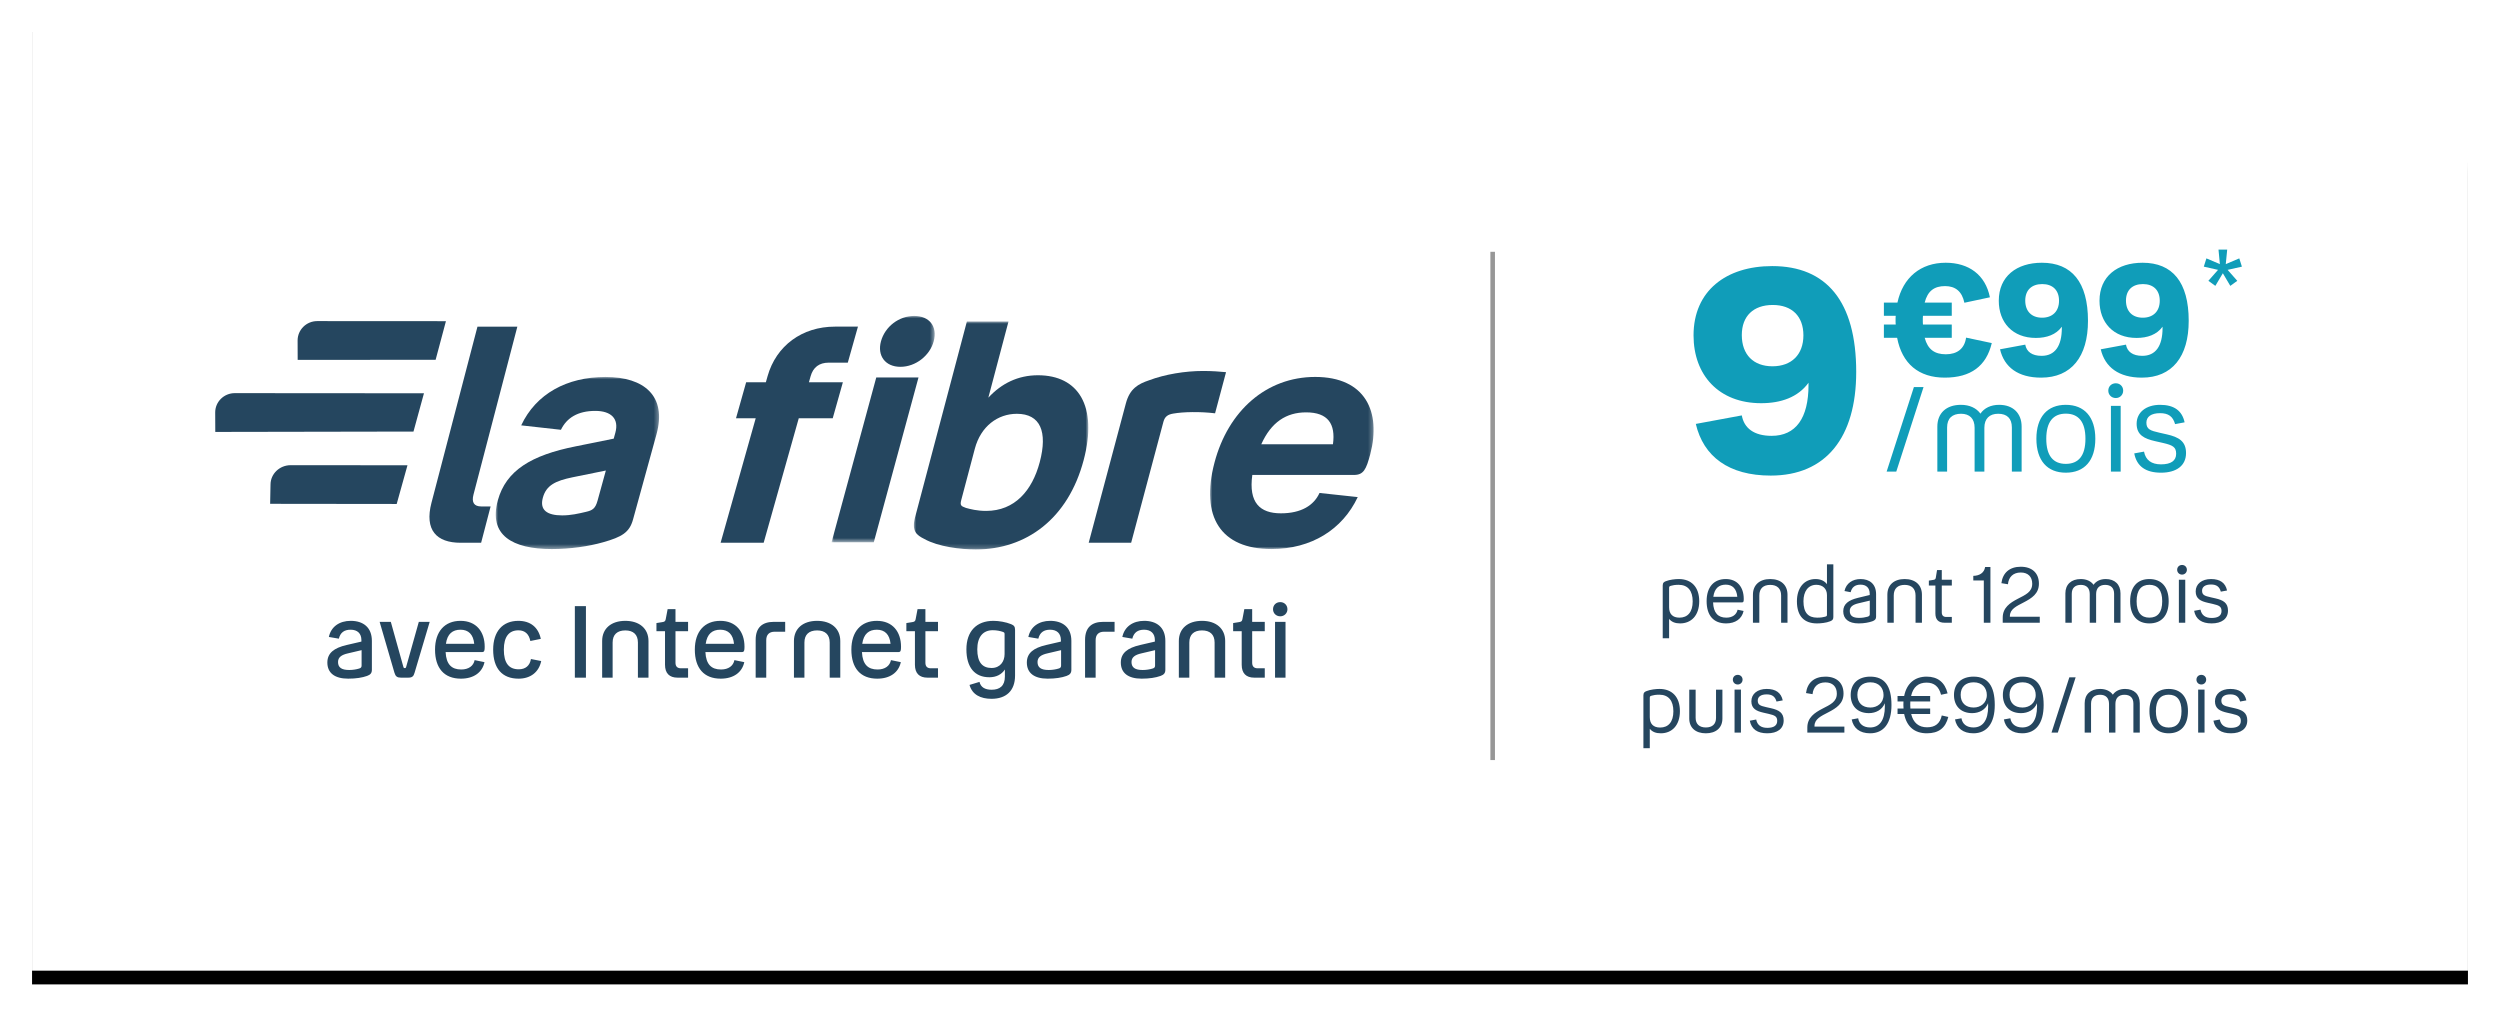 <?xml version="1.0" encoding="UTF-8"?>
<svg version="1.1" viewBox="0 0 546 222" xmlns="http://www.w3.org/2000/svg" xmlns:xlink="http://www.w3.org/1999/xlink">
<title>Group</title>
<desc>Created with Sketch.</desc>
<defs>
<path id="a" d="m0 0h500c17.673-3.2465e-15 32 14.327 32 32v176h-532v-208z"/>
<filter id="j" x="-2.3%" y="-4.3%" width="104.5%" height="111.5%">
<feOffset dx="0" dy="3" in="SourceAlpha" result="shadowOffsetOuter1"/>
<feGaussianBlur in="shadowOffsetOuter1" result="shadowBlurOuter1" stdDeviation="3.5"/>
<feColorMatrix in="shadowBlurOuter1" values="0 0 0 0 0   0 0 0 0 0   0 0 0 0 0  0 0 0 0.179 0"/>
</filter>
<polygon id="e" points="0 0 35.674 0 35.674 37.588 0 37.588"/>
<polygon id="d" points="0 0 22.528 0 22.528 49.425 0 49.425"/>
<polygon id="c" points="0 0 38.101 0 38.101 49.788 0 49.788"/>
<polygon id="b" points="0 0 35.727 0 35.727 43.035 0 43.035"/>
</defs>
<g fill="none" fill-rule="evenodd">
<g transform="translate(-543 -49)">
<g transform="translate(550 53)">
<use fill="black" filter="url(#j)" xlink:href="#a"/>
<use fill="#FFFFFF" fill-rule="evenodd" xlink:href="#a"/>
<g transform="translate(343 52)" fill-rule="nonzero">
<path d="m16.93 80.153c-1.071 0-1.87-0.323-2.397-0.986v4.233h-1.394v-11.543c0-0.595 0.289-0.782 0.714-0.935 0.816-0.323 2.023-0.459 2.805-0.459 2.737 0 4.454 1.751 4.454 4.845 0 3.162-1.785 4.845-4.182 4.845zm2.754-4.811c0-2.312-1.054-3.621-3.077-3.621-0.765 0-1.309 0.102-1.632 0.204-0.374 0.102-0.442 0.17-0.442 0.476v4.233c0 1.462 0.782 2.261 2.261 2.261 1.785 0 2.89-1.207 2.89-3.553zm7.344 3.553c1.326 0 2.227-0.646 2.465-1.734l1.309 0.272c-0.374 1.717-1.785 2.72-3.808 2.72-2.788 0-4.267-1.768-4.267-4.862s1.598-4.828 4.182-4.828c2.499 0 3.927 1.734 3.927 4.352 0 0.544-0.051 0.748-0.374 0.748h-6.324c0.085 2.295 1.088 3.332 2.89 3.332zm-0.119-7.208c-1.479 0-2.465 0.782-2.72 2.652h5.236c-0.153-1.751-1.054-2.652-2.516-2.652zm9.707 0.051c-1.513 0-2.38 0.799-2.38 2.312v5.95h-1.394v-6.12c0-2.125 1.445-3.417 3.774-3.417s3.774 1.292 3.774 3.417v6.12h-1.394v-5.95c0-1.513-0.884-2.312-2.38-2.312zm13.073 7.956c-0.816 0.34-2.074 0.459-2.856 0.459-2.72 0-4.386-1.496-4.386-4.828 0-2.924 1.564-4.862 4.063-4.862 1.122 0 1.972 0.408 2.499 1.122v-4.335h1.394v11.526c0 0.578-0.289 0.748-0.714 0.918zm-5.814-4.386c0 2.482 1.02 3.587 2.992 3.587 0.816 0 1.377-0.102 1.717-0.204 0.357-0.102 0.425-0.153 0.425-0.442v-4.284c0-1.377-0.901-2.244-2.329-2.244-1.785 0-2.805 1.445-2.805 3.587zm15.861 3.417c0 0.493-0.255 0.765-0.833 0.969-0.748 0.255-1.734 0.459-2.975 0.459-2.193 0-3.366-0.986-3.366-2.652 0-1.598 1.173-2.431 3.179-2.924l2.601-0.629v-0.272c0-1.275-0.748-1.989-1.989-1.989-1.156 0-1.887 0.51-2.176 1.649l-1.343-0.255c0.357-1.7 1.768-2.618 3.519-2.618 1.921 0 3.383 1.054 3.383 3.298v4.964zm-5.746-1.309c0 1.071 0.663 1.53 2.057 1.53 0.663 0 1.36-0.119 1.819-0.255 0.323-0.102 0.493-0.221 0.493-0.544v-2.975l-2.499 0.595c-1.139 0.272-1.87 0.731-1.87 1.649zm11.985-5.678c-1.513 0-2.38 0.799-2.38 2.312v5.95h-1.394v-6.12c0-2.125 1.445-3.417 3.774-3.417s3.774 1.292 3.774 3.417v6.12h-1.394v-5.95c0-1.513-0.884-2.312-2.38-2.312zm8.109 0.136v5.865c0 0.646 0.323 1.003 0.969 1.003h1.224v1.258h-1.632c-1.292 0-1.955-0.697-1.955-2.023v-6.103h-1.428v-1.071l0.952-0.153c0.357-0.051 0.493-0.136 0.561-0.459l0.272-1.683h1.037v2.108h2.193v1.258h-2.193zm10.625-4.046v12.172h-1.445v-9.231h-2.295v-1.003c1.292-0.017 2.38-0.612 2.584-1.938h1.156zm2.686 11.067c0-2.176 1.581-3.23 3.281-4.114s3.162-1.479 3.162-3.298c0-1.53-0.935-2.448-2.499-2.448-1.632 0-2.652 0.952-2.805 2.567l-1.428-0.238c0.289-2.278 1.802-3.587 4.233-3.587 2.465 0 3.961 1.377 3.961 3.689 0 2.193-1.547 3.179-3.349 4.114-1.53 0.799-2.992 1.445-2.992 2.975v0.136h6.528v1.309h-8.092v-1.105zm17.068-7.157c-1.258 0-1.989 0.663-1.989 1.955v6.307h-1.394v-6.426c0-1.921 1.275-3.111 3.366-3.111 1.241 0 2.21 0.459 2.788 1.258 0.544-0.799 1.479-1.258 2.669-1.258 1.972 0 3.213 1.19 3.213 3.111v6.426h-1.394v-6.307c0-1.292-0.697-1.955-1.955-1.955-1.241 0-1.972 0.697-1.972 2.006v6.256h-1.394v-6.256c0-1.309-0.714-2.006-1.938-2.006zm14.96 8.415c-2.635 0-4.199-1.717-4.199-4.845 0-3.111 1.564-4.845 4.199-4.845 2.652 0 4.216 1.734 4.216 4.845 0 3.128-1.564 4.845-4.216 4.845zm0-1.258c1.802 0 2.805-1.139 2.805-3.587 0-2.431-1.003-3.587-2.805-3.587-1.785 0-2.788 1.156-2.788 3.587 0 2.448 1.003 3.587 2.788 3.587zm7.14-9.401c-0.612 0-1.071-0.459-1.071-1.054 0-0.612 0.459-1.054 1.071-1.054 0.595 0 1.054 0.442 1.054 1.054 0 0.595-0.459 1.054-1.054 1.054zm-0.697 1.122h1.394v9.384h-1.394v-9.384zm5.066 2.397c0 0.952 0.595 1.139 1.853 1.428l1.054 0.238c1.734 0.391 2.754 1.003 2.754 2.669 0 1.819-1.394 2.805-3.57 2.805-2.159 0-3.468-0.884-3.825-2.754l1.394-0.255c0.238 1.224 1.071 1.819 2.431 1.819 1.411 0 2.159-0.51 2.159-1.513 0-0.969-0.493-1.224-1.887-1.547l-1.122-0.255c-1.496-0.34-2.635-0.85-2.635-2.482 0-1.615 1.326-2.703 3.349-2.703 1.989 0 3.145 0.833 3.502 2.499l-1.36 0.255c-0.306-1.105-0.969-1.564-2.142-1.564-1.275 0-1.955 0.51-1.955 1.36zm-118.22 31.14c-1.071 0-1.87-0.323-2.397-0.986v4.233h-1.394v-11.543c0-0.595 0.289-0.782 0.714-0.935 0.816-0.323 2.023-0.459 2.805-0.459 2.737 0 4.454 1.751 4.454 4.845 0 3.162-1.785 4.845-4.182 4.845zm2.754-4.811c0-2.312-1.054-3.621-3.077-3.621-0.765 0-1.309 0.102-1.632 0.204-0.374 0.102-0.442 0.17-0.442 0.476v4.233c0 1.462 0.782 2.261 2.261 2.261 1.785 0 2.89-1.207 2.89-3.553zm7.089 3.536c1.411 0 2.227-0.731 2.227-2.091v-6.171h1.394v6.307c0 2.04-1.411 3.23-3.621 3.23s-3.621-1.19-3.621-3.23v-6.307h1.394v6.171c0 1.36 0.833 2.091 2.227 2.091zm6.97-9.384c-0.612 0-1.071-0.459-1.071-1.054 0-0.612 0.459-1.054 1.071-1.054 0.595 0 1.054 0.442 1.054 1.054 0 0.595-0.459 1.054-1.054 1.054zm-0.697 1.122h1.394v9.384h-1.394v-9.384zm5.066 2.397c0 0.952 0.595 1.139 1.853 1.428l1.054 0.238c1.734 0.391 2.754 1.003 2.754 2.669 0 1.819-1.394 2.805-3.57 2.805-2.159 0-3.468-0.884-3.825-2.754l1.394-0.255c0.238 1.224 1.071 1.819 2.431 1.819 1.411 0 2.159-0.51 2.159-1.513 0-0.969-0.493-1.224-1.887-1.547l-1.122-0.255c-1.496-0.34-2.635-0.85-2.635-2.482 0-1.615 1.326-2.703 3.349-2.703 1.989 0 3.145 0.833 3.502 2.499l-1.36 0.255c-0.306-1.105-0.969-1.564-2.142-1.564-1.275 0-1.955 0.51-1.955 1.36zm10.829 5.882c0-2.176 1.581-3.23 3.281-4.114s3.162-1.479 3.162-3.298c0-1.53-0.935-2.448-2.499-2.448-1.632 0-2.652 0.952-2.805 2.567l-1.428-0.238c0.289-2.278 1.802-3.587 4.233-3.587 2.465 0 3.961 1.377 3.961 3.689 0 2.193-1.547 3.179-3.349 4.114-1.53 0.799-2.992 1.445-2.992 2.975v0.136h6.528v1.309h-8.092v-1.105zm18.377-4.93c0 4.012-1.7 6.188-4.675 6.188-2.261 0-3.638-1.122-4.012-3.026l1.411-0.255c0.204 1.258 1.156 2.006 2.618 2.006 2.04 0 3.213-1.564 3.213-4.59 0-0.255 0-0.476-0.017-0.697-0.561 1.445-1.972 2.159-3.468 2.159-2.482 0-3.978-1.547-3.978-3.961 0-2.533 1.683-4.012 4.284-4.012 3.077 0 4.624 1.989 4.624 6.188zm-4.607-4.947c-1.768 0-2.839 1.02-2.839 2.737 0 1.734 1.071 2.771 2.839 2.771 1.513 0 2.873-0.986 2.873-2.737 0-1.53-1.003-2.771-2.873-2.771zm5.933 6.919v-1.19h1.309c-0.017-0.255-0.034-0.527-0.034-0.799 0-0.255 0-0.51 0.017-0.748h-1.292v-1.19h1.445c0.544-2.754 2.329-4.233 4.913-4.233 2.414 0 3.978 1.241 4.573 3.655l-1.428 0.306c-0.459-1.768-1.479-2.652-3.162-2.652-1.768 0-2.941 0.935-3.383 2.924h4.165v1.19h-4.335c-0.017 0.238-0.017 0.493-0.017 0.748 0 0.272 0.017 0.544 0.034 0.799h4.318v1.19h-4.148c0.459 1.938 1.666 2.907 3.468 2.907 1.785 0 2.839-0.833 3.213-2.584l1.428 0.323c-0.612 2.414-2.091 3.57-4.692 3.57-2.686 0-4.403-1.462-4.947-4.216h-1.445zm21.233-1.972c0 4.012-1.7 6.188-4.675 6.188-2.261 0-3.638-1.122-4.012-3.026l1.411-0.255c0.204 1.258 1.156 2.006 2.618 2.006 2.04 0 3.213-1.564 3.213-4.59 0-0.255 0-0.476-0.017-0.697-0.561 1.445-1.972 2.159-3.468 2.159-2.482 0-3.978-1.547-3.978-3.961 0-2.533 1.683-4.012 4.284-4.012 3.077 0 4.624 1.989 4.624 6.188zm-4.607-4.947c-1.768 0-2.839 1.02-2.839 2.737 0 1.734 1.071 2.771 2.839 2.771 1.513 0 2.873-0.986 2.873-2.737 0-1.53-1.003-2.771-2.873-2.771zm15.283 4.947c0 4.012-1.7 6.188-4.675 6.188-2.261 0-3.638-1.122-4.012-3.026l1.411-0.255c0.204 1.258 1.156 2.006 2.618 2.006 2.04 0 3.213-1.564 3.213-4.59 0-0.255 0-0.476-0.017-0.697-0.561 1.445-1.972 2.159-3.468 2.159-2.482 0-3.978-1.547-3.978-3.961 0-2.533 1.683-4.012 4.284-4.012 3.077 0 4.624 1.989 4.624 6.188zm-4.607-4.947c-1.768 0-2.839 1.02-2.839 2.737 0 1.734 1.071 2.771 2.839 2.771 1.513 0 2.873-0.986 2.873-2.737 0-1.53-1.003-2.771-2.873-2.771zm6.324 10.982 3.893-12.07h1.377l-3.893 12.07h-1.377zm10.625-8.262c-1.258 0-1.989 0.663-1.989 1.955v6.307h-1.394v-6.426c0-1.921 1.275-3.111 3.366-3.111 1.241 0 2.21 0.459 2.788 1.258 0.544-0.799 1.479-1.258 2.669-1.258 1.972 0 3.213 1.19 3.213 3.111v6.426h-1.394v-6.307c0-1.292-0.697-1.955-1.955-1.955-1.241 0-1.972 0.697-1.972 2.006v6.256h-1.394v-6.256c0-1.309-0.714-2.006-1.938-2.006zm14.96 8.415c-2.635 0-4.199-1.717-4.199-4.845 0-3.111 1.564-4.845 4.199-4.845 2.652 0 4.216 1.734 4.216 4.845 0 3.128-1.564 4.845-4.216 4.845zm0-1.258c1.802 0 2.805-1.139 2.805-3.587 0-2.431-1.003-3.587-2.805-3.587-1.785 0-2.788 1.156-2.788 3.587 0 2.448 1.003 3.587 2.788 3.587zm7.14-9.401c-0.612 0-1.071-0.459-1.071-1.054 0-0.612 0.459-1.054 1.071-1.054 0.595 0 1.054 0.442 1.054 1.054 0 0.595-0.459 1.054-1.054 1.054zm-0.697 1.122h1.394v9.384h-1.394v-9.384zm5.066 2.397c0 0.952 0.595 1.139 1.853 1.428l1.054 0.238c1.734 0.391 2.754 1.003 2.754 2.669 0 1.819-1.394 2.805-3.57 2.805-2.159 0-3.468-0.884-3.825-2.754l1.394-0.255c0.238 1.224 1.071 1.819 2.431 1.819 1.411 0 2.159-0.51 2.159-1.513 0-0.969-0.493-1.224-1.887-1.547l-1.122-0.255c-1.496-0.34-2.635-0.85-2.635-2.482 0-1.615 1.326-2.703 3.349-2.703 1.989 0 3.145 0.833 3.502 2.499l-1.36 0.255c-0.306-1.105-0.969-1.564-2.142-1.564-1.275 0-1.955 0.51-1.955 1.36z" fill="#25465F"/>
<g transform="translate(19)" fill="#109DB9">
<polygon points="119.62 5.331 118.1 6.433 116.47 3.678 114.83 6.433 113.31 5.331 115.42 2.937 112.31 2.234 112.88 0.429 115.82 1.683 115.52 -1.49 117.42 -1.49 117.11 1.683 120.06 0.429 120.63 2.234 117.51 2.937"/>
<g id="k" transform="translate(0 1)">
<path d="m36.396 24.238c0 14.322-6.634 22.63-18.662 22.63-9.176 0-14.694-4.154-16.368-11.284l10.044-1.86c0.496 2.79 2.666 4.464 6.51 4.464 5.27 0 8.06-3.844 8.06-11.098v-0.496c-2.294 3.162-6.014 4.464-10.354 4.464-9.238 0-14.756-6.138-14.756-14.818 0-9.734 7.13-15.128 17.174-15.128 11.842 0 18.352 7.688 18.352 23.126zm-18.228-14.632c-4.216 0-6.758 2.418-6.758 6.572 0 4.278 2.542 6.82 6.696 6.82s6.758-2.542 6.758-6.758c0-4.154-2.48-6.634-6.696-6.634z"/>
<path d="m42.442 16.772v-2.89h2.584c-0.034-0.306-0.034-0.612-0.034-0.952s0-0.646 0.034-0.952h-2.584v-2.89h2.958c1.19-5.474 5.066-8.704 10.54-8.704 5.032 0 8.67 2.618 9.656 7.548l-5.576 1.19c-0.51-2.482-1.972-3.638-4.216-3.638-2.346 0-3.808 1.054-4.454 3.604h5.916v2.89h-6.29c-0.034 0.306-0.034 0.612-0.034 0.952s0 0.646 0.034 0.952h6.29v2.89h-5.916c0.68 2.55 2.176 3.604 4.624 3.604 2.482 0 4.08-1.224 4.42-3.638l5.61 1.19c-1.19 5.032-4.59 7.548-10.268 7.548s-9.316-3.026-10.404-8.704h-2.89zm44.574-3.706c0 7.854-3.638 12.41-10.234 12.41-5.032 0-8.058-2.278-8.976-6.188l5.508-1.02c0.272 1.53 1.462 2.448 3.57 2.448 2.89 0 4.42-2.108 4.42-6.086v-0.272c-1.258 1.734-3.298 2.448-5.678 2.448-5.066 0-8.092-3.366-8.092-8.126 0-5.338 3.91-8.296 9.418-8.296 6.494 0 10.064 4.216 10.064 12.682zm-9.996-8.024c-2.312 0-3.706 1.326-3.706 3.604 0 2.346 1.394 3.74 3.672 3.74s3.706-1.394 3.706-3.706c0-2.278-1.36-3.638-3.672-3.638zm31.994 8.024c0 7.854-3.638 12.41-10.234 12.41-5.032 0-8.058-2.278-8.976-6.188l5.508-1.02c0.272 1.53 1.462 2.448 3.57 2.448 2.89 0 4.42-2.108 4.42-6.086v-0.272c-1.258 1.734-3.298 2.448-5.678 2.448-5.066 0-8.092-3.366-8.092-8.126 0-5.338 3.91-8.296 9.418-8.296 6.494 0 10.064 4.216 10.064 12.682zm-9.996-8.024c-2.312 0-3.706 1.326-3.706 3.604 0 2.346 1.394 3.74 3.672 3.74s3.706-1.394 3.706-3.706c0-2.278-1.36-3.638-3.672-3.638z"/>
<path d="m43.04 46 5.954-18.46h2.106l-5.954 18.46h-2.106zm16.25-12.636c-1.924 0-3.042 1.014-3.042 2.99v9.646h-2.132v-9.828c0-2.938 1.95-4.758 5.148-4.758 1.898 0 3.38 0.702 4.264 1.924 0.832-1.222 2.262-1.924 4.082-1.924 3.016 0 4.914 1.82 4.914 4.758v9.828h-2.132v-9.646c0-1.976-1.066-2.99-2.99-2.99-1.898 0-3.016 1.066-3.016 3.068v9.568h-2.132v-9.568c0-2.002-1.092-3.068-2.964-3.068zm22.88 12.87c-4.03 0-6.422-2.626-6.422-7.41 0-4.758 2.392-7.41 6.422-7.41 4.056 0 6.448 2.652 6.448 7.41 0 4.784-2.392 7.41-6.448 7.41zm0-1.924c2.756 0 4.29-1.742 4.29-5.486 0-3.718-1.534-5.486-4.29-5.486-2.73 0-4.264 1.768-4.264 5.486 0 3.744 1.534 5.486 4.264 5.486zm10.92-14.378c-0.936 0-1.638-0.702-1.638-1.612 0-0.936 0.702-1.612 1.638-1.612 0.91 0 1.612 0.676 1.612 1.612 0 0.91-0.702 1.612-1.612 1.612zm-1.066 1.716h2.132v14.352h-2.132v-14.352zm7.748 3.666c0 1.456 0.91 1.742 2.834 2.184l1.612 0.364c2.652 0.598 4.212 1.534 4.212 4.082 0 2.782-2.132 4.29-5.46 4.29-3.302 0-5.304-1.352-5.85-4.212l2.132-0.39c0.364 1.872 1.638 2.782 3.718 2.782 2.158 0 3.302-0.78 3.302-2.314 0-1.482-0.754-1.872-2.886-2.366l-1.716-0.39c-2.288-0.52-4.03-1.3-4.03-3.796 0-2.47 2.028-4.134 5.122-4.134 3.042 0 4.81 1.274 5.356 3.822l-2.08 0.39c-0.468-1.69-1.482-2.392-3.276-2.392-1.95 0-2.99 0.78-2.99 2.08z"/>
</g>
</g>
</g>
<path transform="translate(319 106.5) rotate(90) translate(-319 -106.5)" d="m264 106.5h110" stroke="#979797" stroke-linecap="square"/>
<g transform="translate(40 65)">
<g transform="translate(0)">
<path d="m47.237 40.791 10.042-38.453h8.71l-9.582 36.691c-0.444 1.699 0.123 2.58 1.718 2.58h2.024l-2.071 7.93h-4.478c-5.275 0-7.925-2.769-6.364-8.748" fill="#25465F"/>
<g transform="translate(61.267 13.324)">
<mask id="h" fill="white">
<use xlink:href="#e"/>
</mask>
<path d="m14.529 30.238c1.855 0 3.552-0.387 5.182-0.774 1.414-0.322 2.05-0.709 2.53-2.45l1.811-6.576-7.299 1.483c-3.725 0.774-5.714 1.741-6.459 4.449-0.746 2.708 0.922 3.869 4.235 3.869m8.92 5.867c-3.164 0.903-7.167 1.483-11.209 1.483-8.614 0-13.875-3.03-11.78-10.638 1.793-6.512 7.288-9.864 17.031-11.799l8.28-1.676 0.355-1.289c0.834-3.03-0.873-4.771-4.385-4.771-3.843 0-6.257 1.547-7.497 4.126l-8.678-0.967c3.225-6.899 10.001-10.574 18.416-10.574 8.481 0 13.423 4.191 11.133 12.508l-5.131 18.633c-0.781 2.837-2.439 3.804-6.535 4.964" fill="#25465F" mask="url(#h)"/>
</g>
<path d="m115.96 14.484h4.304l0.373-1.322c1.881-6.671 7.555-10.825 14.706-10.825h5.033l-2.218 7.867h-4.172c-2.053 0-3.396 1.007-3.946 2.958l-0.373 1.322h7.417l-2.218 7.867h-7.417l-7.665 27.188h-9.403l7.665-27.188h-4.304l2.218-7.867z" fill="#25465F"/>
<path d="m39.638 41.067 2.355-8.452c-0.133-0.011-25.504-0.02-25.504-0.02-2.435 0-4.408 1.901-4.408 4.246l-0.083 4.193 27.64 0.033z" fill="#25465F"/>
<path d="m43.304 25.254 2.289-8.362c-0.164-0.019-41.309-0.031-41.309-0.031-2.366 0-4.284 1.882-4.284 4.204l0.019 4.268 43.285-0.079z" fill="#25465F"/>
<path d="m17.997 5.364 0.015 4.236 30.127-0.022 2.252-8.433c-0.114-0.009-28.106-0.017-28.106-0.017-2.369 0-4.289 1.897-4.289 4.237" fill="#25465F"/>
<g transform="translate(134.61)">
<mask id="g" fill="white">
<use xlink:href="#d"/>
</mask>
<path d="m10.791 5.556c0.877-3.23 3.928-5.556 7.265-5.556s5.127 2.326 4.25 5.556c-0.842 3.101-3.928 5.556-7.265 5.556-3.337 0-5.092-2.455-4.25-5.556zm8.199 7.882-9.765 35.987h-9.225l9.765-35.987h9.225z" fill="#25465F" mask="url(#g)"/>
</g>
<g transform="translate(152.59 1.212)">
<mask id="f" fill="white">
<use xlink:href="#c"/>
</mask>
<path d="m22.486 20.163c-4.125 0-7.862 2.675-9.175 7.635l-2.953 11.158c-0.311 1.175-0.105 1.37 1.016 1.762 0.962 0.261 2.405 0.652 4.403 0.652 6.252 0 10.069-4.437 11.709-10.636 1.762-6.656 0.155-10.571-5.001-10.571m-8.936 29.625c-3.352 0-8.223-0.587-11.255-2.284-1.709-0.848-2.838-1.697-2.026-4.764l11.311-42.741h9.088l-4.404 16.639c2.891-3.132 6.516-4.894 10.834-4.894 8.83 0 13.11 6.721 9.984 18.532-3.402 12.855-12.575 19.511-23.532 19.511" fill="#25465F" mask="url(#f)"/>
</g>
<path d="m218.37 21.267c-3.248-0.396-6.949-0.33-9.159 0.066-1.171 0.198-1.82 0.661-2.12 1.784l-7.048 26.422h-9.273l8.123-30.451c0.863-3.236 2.706-4.228 5.022-5.02 3.509-1.321 7.912-2.048 11.857-2.048 1.973 0 3.647 0.132 4.993 0.264l-2.396 8.983z" fill="#25465F"/>
<g transform="translate(217.27 7.877)">
<mask id="i" fill="white">
<use xlink:href="#b"/>
</mask>
<path d="m11.194 20.147h15.652c0.604-4.449-1.085-6.963-5.857-6.963-4.327 0-7.625 2.127-9.794 6.963m12.712 10.638 8.351 0.902c-3.339 7.092-10.127 11.347-18.843 11.347-11.071 0-15.575-7.027-12.438-18.891 2.984-11.283 11.307-18.697 21.996-18.697 10.944 0 14.467 7.608 12.012 16.892-0.869 3.288-1.448 4.513-3.547 4.513h-22.205c-0.839 6.061 1.665 8.382 6.246 8.382 4.454 0 7.205-1.741 8.43-4.448" fill="#25465F" mask="url(#i)"/>
</g>
</g>
<path d="m34.218 77.284c0 0.726-0.33 1.078-1.056 1.342-1.056 0.374-2.42 0.594-4.114 0.594-2.97 0-4.554-1.254-4.554-3.52 0-2.068 1.452-3.19 4.202-3.828l3.234-0.748v-0.33c0-1.452-0.88-2.266-2.354-2.266-1.386 0-2.244 0.616-2.574 1.958l-2.178-0.374c0.462-2.244 2.31-3.52 4.774-3.52 2.706 0 4.62 1.408 4.62 4.378v6.314zm-7.392-1.694c0 1.188 0.77 1.738 2.442 1.738 0.77 0 1.562-0.132 2.134-0.308 0.396-0.11 0.572-0.264 0.572-0.66v-3.366l-2.992 0.704c-1.364 0.308-2.156 0.836-2.156 1.892zm9.086-8.778h2.442l2.75 9.856c0.066 0.198 0.11 0.242 0.242 0.242h0.11c0.132 0 0.176-0.044 0.242-0.242l2.772-9.856h2.376l-3.3 11.11c-0.22 0.814-0.55 1.078-1.408 1.078h-1.562c-0.836 0-1.188-0.264-1.43-1.078l-3.234-11.11zm17.82 10.406c1.628 0 2.684-0.792 2.926-2.046l2.156 0.44c-0.484 2.266-2.376 3.608-5.148 3.608-3.674 0-5.654-2.31-5.654-6.336 0-3.96 2.112-6.292 5.566-6.292 3.41 0 5.28 2.354 5.28 5.654 0 0.836-0.066 1.166-0.572 1.166h-7.964c0.132 2.706 1.32 3.806 3.41 3.806zm-0.154-8.69c-1.738 0-2.882 0.902-3.19 3.08h6.182c-0.198-2.046-1.254-3.08-2.992-3.08zm12.672 10.692c-3.542 0-5.544-2.2-5.544-6.336 0-4.026 2.112-6.292 5.5-6.292 2.662 0 4.378 1.43 4.906 3.938l-2.288 0.462c-0.286-1.474-1.144-2.332-2.596-2.332-2.024 0-3.19 1.342-3.19 4.224 0 2.904 1.078 4.29 3.256 4.29 1.474 0 2.42-0.792 2.662-2.244l2.244 0.44c-0.506 2.442-2.354 3.85-4.95 3.85zm12.298-15.84h2.42v15.62h-2.42v-15.62zm11.022 5.302c-1.76 0-2.772 0.902-2.772 2.64v7.678h-2.288v-8.008c0-2.706 1.958-4.4 5.06-4.4 3.08 0 5.06 1.694 5.06 4.4v8.008h-2.31v-7.678c0-1.738-1.012-2.64-2.75-2.64zm10.956 0.176v6.886c0 0.792 0.396 1.21 1.188 1.21h1.562v2.046h-2.288c-1.804 0-2.75-0.968-2.75-2.816v-7.326h-1.87v-1.782l1.232-0.198c0.506-0.066 0.704-0.176 0.792-0.638l0.418-2.2h1.716v2.772h2.75v2.046h-2.75zm9.944 8.36c1.628 0 2.684-0.792 2.926-2.046l2.156 0.44c-0.484 2.266-2.376 3.608-5.148 3.608-3.674 0-5.654-2.31-5.654-6.336 0-3.96 2.112-6.292 5.566-6.292 3.41 0 5.28 2.354 5.28 5.654 0 0.836-0.066 1.166-0.572 1.166h-7.964c0.132 2.706 1.32 3.806 3.41 3.806zm-0.154-8.69c-1.738 0-2.882 0.902-3.19 3.08h6.182c-0.198-2.046-1.254-3.08-2.992-3.08zm14.168-1.716v2.156h-2.31c-1.188 0-1.826 0.66-1.826 1.848v8.184h-2.31v-8.25c0-2.706 1.452-3.938 3.96-3.938h2.486zm6.974 1.87c-1.76 0-2.772 0.902-2.772 2.64v7.678h-2.288v-8.008c0-2.706 1.958-4.4 5.06-4.4 3.08 0 5.06 1.694 5.06 4.4v8.008h-2.31v-7.678c0-1.738-1.012-2.64-2.75-2.64zm13.2 8.536c1.628 0 2.684-0.792 2.926-2.046l2.156 0.44c-0.484 2.266-2.376 3.608-5.148 3.608-3.674 0-5.654-2.31-5.654-6.336 0-3.96 2.112-6.292 5.566-6.292 3.41 0 5.28 2.354 5.28 5.654 0 0.836-0.066 1.166-0.572 1.166h-7.964c0.132 2.706 1.32 3.806 3.41 3.806zm-0.154-8.69c-1.738 0-2.882 0.902-3.19 3.08h6.182c-0.198-2.046-1.254-3.08-2.992-3.08zm10.604 0.33v6.886c0 0.792 0.396 1.21 1.188 1.21h1.562v2.046h-2.288c-1.804 0-2.75-0.968-2.75-2.816v-7.326h-1.87v-1.782l1.232-0.198c0.506-0.066 0.704-0.176 0.792-0.638l0.418-2.2h1.716v2.772h2.75v2.046h-2.75zm14.432 14.762c-2.398 0-4.224-0.924-4.796-3.036l2.178-0.66c0.264 1.166 1.21 1.716 2.64 1.716 1.782 0 2.904-0.836 2.904-2.882v-1.54c-0.704 1.078-1.87 1.694-3.388 1.694-3.168 0-5.016-2.112-5.016-6.094 0-3.96 2.222-6.226 5.896-6.226 1.21 0 2.728 0.264 3.872 0.726 0.638 0.264 0.858 0.55 0.858 1.254v9.966c0 3.366-1.98 5.082-5.148 5.082zm-3.102-10.802c0 2.816 1.1 4.07 3.124 4.07 1.848 0 2.838-1.386 2.838-3.036v-4.312c0-0.352-0.044-0.418-0.418-0.55-0.506-0.176-1.276-0.352-2.156-0.352-2.134 0-3.388 1.452-3.388 4.18zm20.548 4.466c0 0.726-0.33 1.078-1.056 1.342-1.056 0.374-2.42 0.594-4.114 0.594-2.97 0-4.554-1.254-4.554-3.52 0-2.068 1.452-3.19 4.202-3.828l3.234-0.748v-0.33c0-1.452-0.88-2.266-2.354-2.266-1.386 0-2.244 0.616-2.574 1.958l-2.178-0.374c0.462-2.244 2.31-3.52 4.774-3.52 2.706 0 4.62 1.408 4.62 4.378v6.314zm-7.392-1.694c0 1.188 0.77 1.738 2.442 1.738 0.77 0 1.562-0.132 2.134-0.308 0.396-0.11 0.572-0.264 0.572-0.66v-3.366l-2.992 0.704c-1.364 0.308-2.156 0.836-2.156 1.892zm16.83-8.778v2.156h-2.31c-1.188 0-1.826 0.66-1.826 1.848v8.184h-2.31v-8.25c0-2.706 1.452-3.938 3.96-3.938h2.486zm11.088 10.472c0 0.726-0.33 1.078-1.056 1.342-1.056 0.374-2.42 0.594-4.114 0.594-2.97 0-4.554-1.254-4.554-3.52 0-2.068 1.452-3.19 4.202-3.828l3.234-0.748v-0.33c0-1.452-0.88-2.266-2.354-2.266-1.386 0-2.244 0.616-2.574 1.958l-2.178-0.374c0.462-2.244 2.31-3.52 4.774-3.52 2.706 0 4.62 1.408 4.62 4.378v6.314zm-7.392-1.694c0 1.188 0.77 1.738 2.442 1.738 0.77 0 1.562-0.132 2.134-0.308 0.396-0.11 0.572-0.264 0.572-0.66v-3.366l-2.992 0.704c-1.364 0.308-2.156 0.836-2.156 1.892zm15.4-6.908c-1.76 0-2.772 0.902-2.772 2.64v7.678h-2.288v-8.008c0-2.706 1.958-4.4 5.06-4.4 3.08 0 5.06 1.694 5.06 4.4v8.008h-2.31v-7.678c0-1.738-1.012-2.64-2.75-2.64zm10.956 0.176v6.886c0 0.792 0.396 1.21 1.188 1.21h1.562v2.046h-2.288c-1.804 0-2.75-0.968-2.75-2.816v-7.326h-1.87v-1.782l1.232-0.198c0.506-0.066 0.704-0.176 0.792-0.638l0.418-2.2h1.716v2.772h2.75v2.046h-2.75zm6.138-3.256c-0.924 0-1.584-0.682-1.584-1.54 0-0.902 0.66-1.562 1.584-1.562 0.88 0 1.562 0.66 1.562 1.562 0 0.858-0.682 1.54-1.562 1.54zm-1.144 1.21h2.288v12.188h-2.288v-12.188z" fill="#25465F" fill-rule="nonzero"/>
</g>
</g>
</g>
</g>
</svg>
